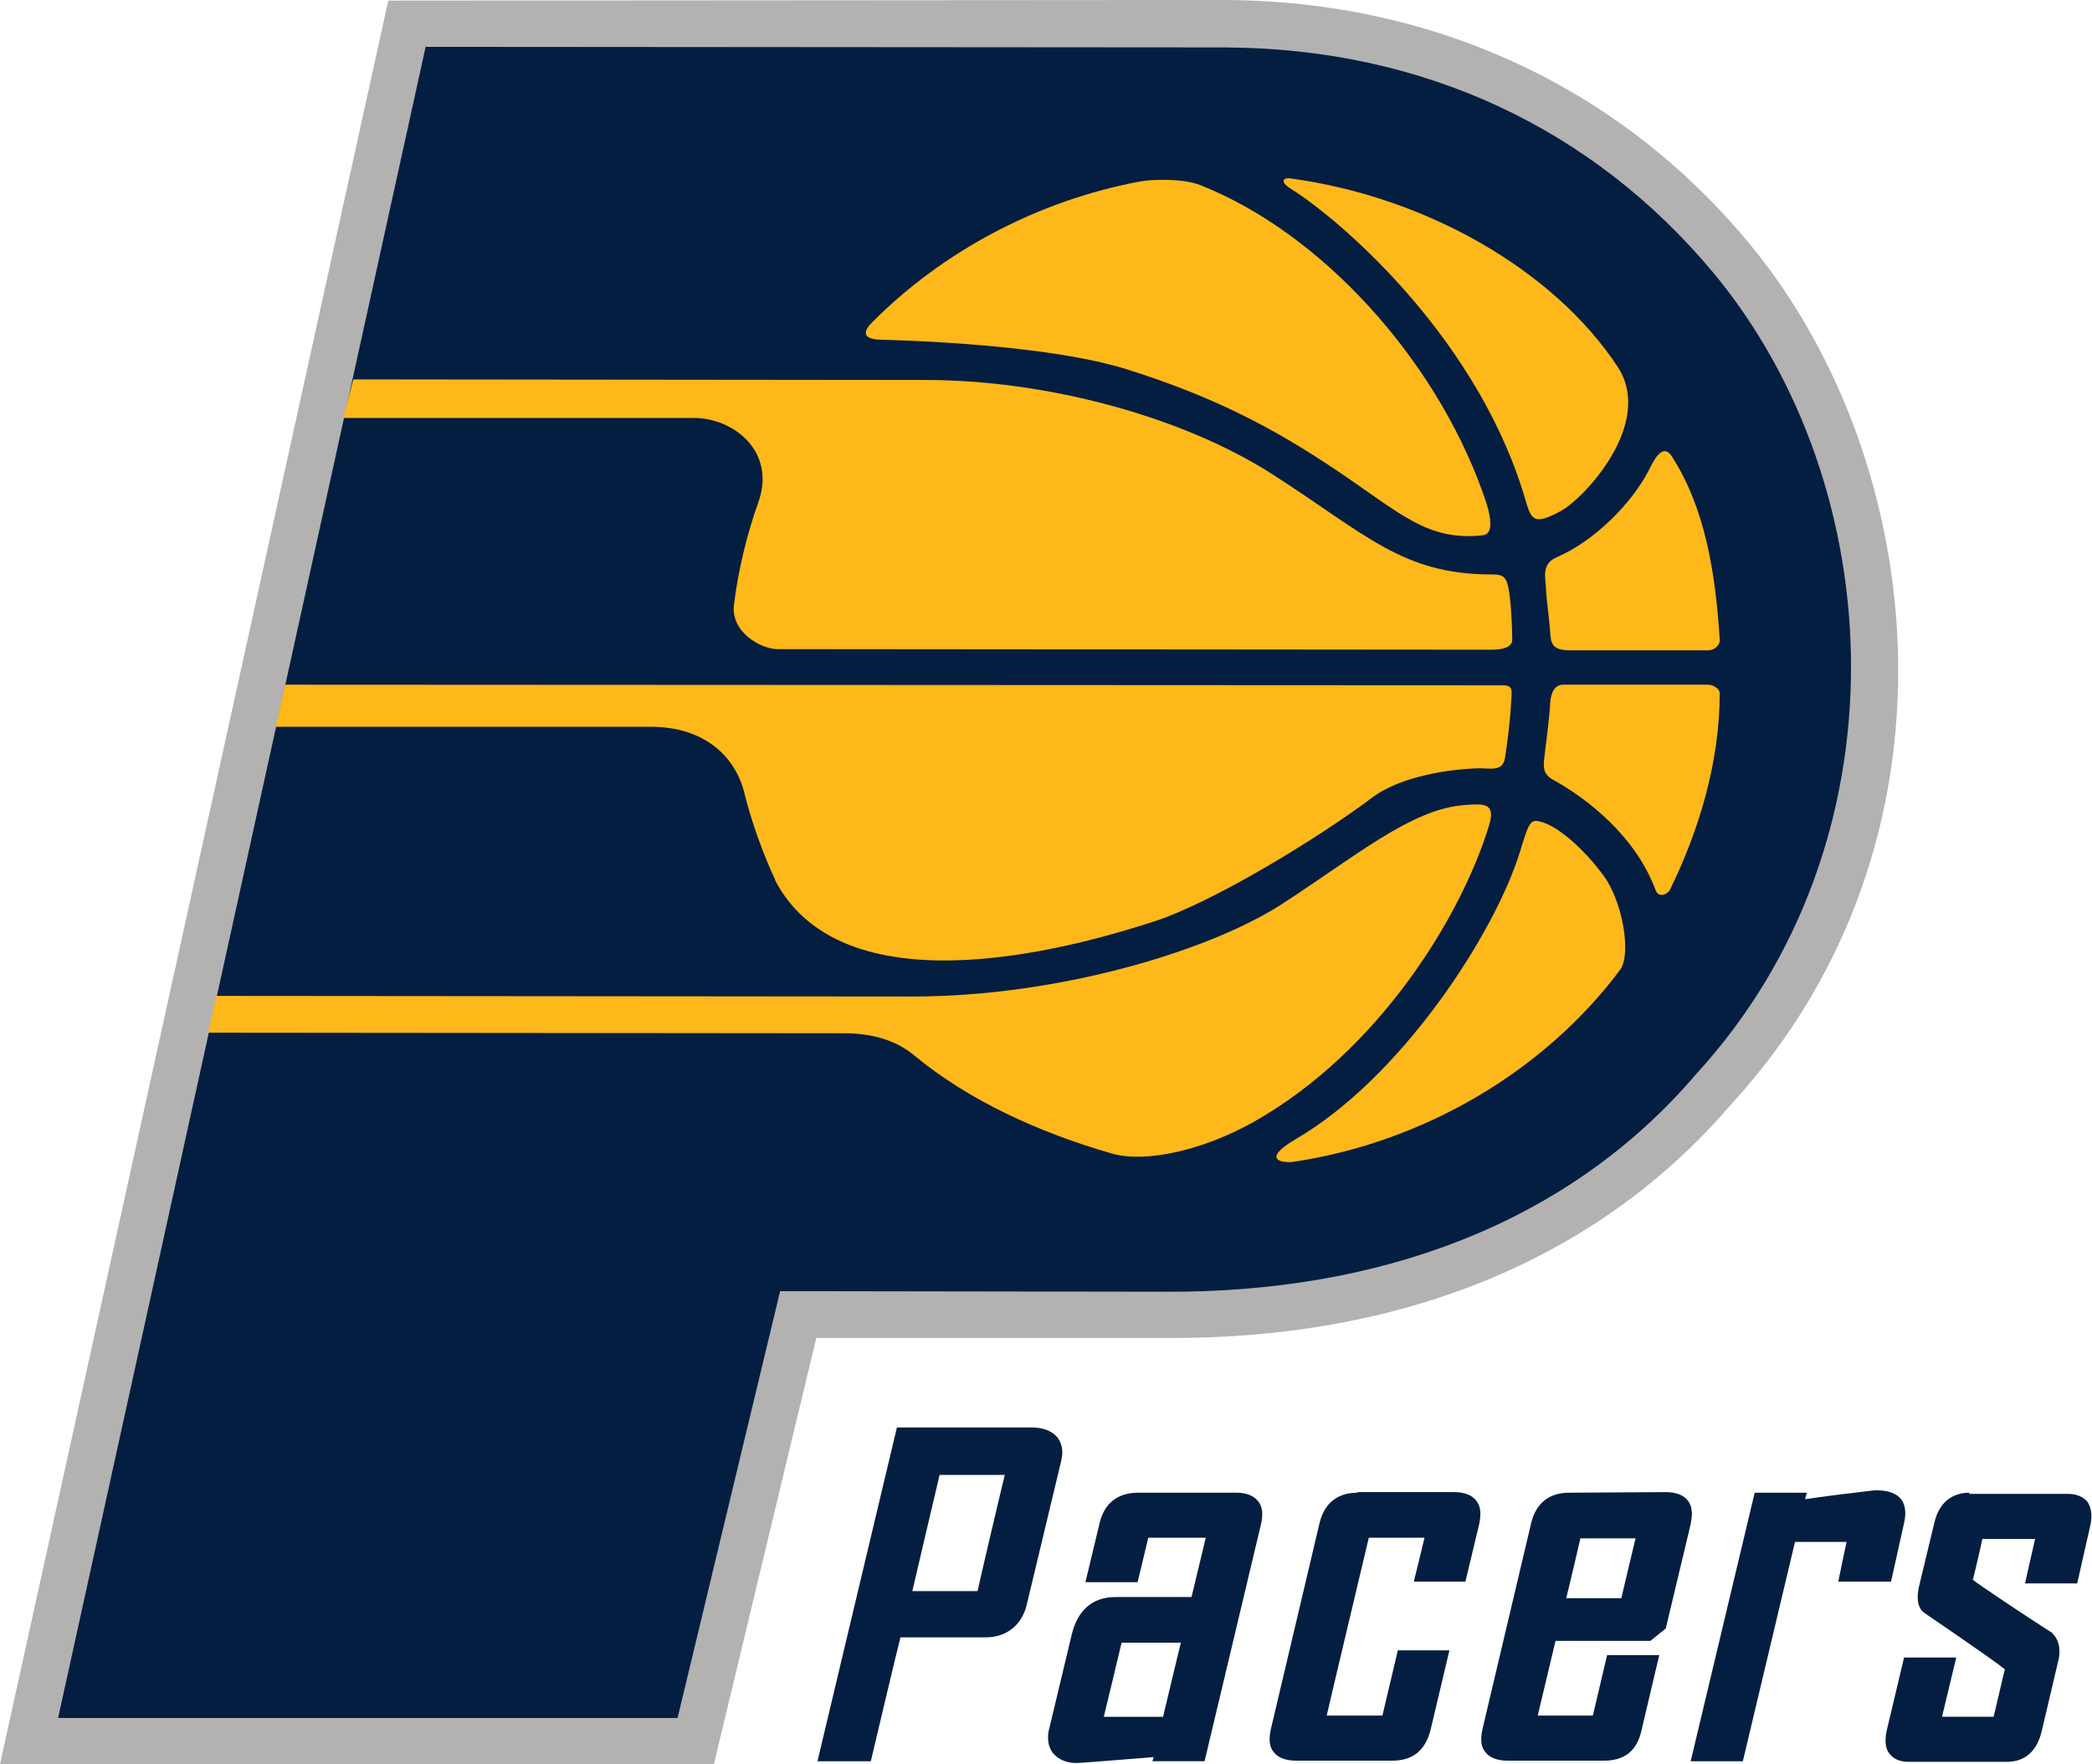 <svg xmlns="http://www.w3.org/2000/svg" viewBox="25.8 51.1 352.9 297.6"><path fill="#B3B2B1" d="M320.9 92.2c-21.8-26.4-53.3-41-88.6-41.1L91.3 51.2 25.8 348.7l120.4 0.1 17.3-72c16.2 0 58.7 0 58.7 0 40.3 0.3 73.4-13.4 95.7-39.5C358.4 193.2 351.3 128.9 320.9 92.2"/><path fill="#041E41" d="M157.4 268.9l-17.3 72 -104.5 0L97.6 59l134.7 0.1c33.6 0.1 62.3 13.7 82.6 38.1 29.9 36.1 32.8 96-2.9 135 -21.9 25.7-54.1 37-89.7 36.8L157.4 268.9z"/><path fill="#FFB819" d="M83.7 121.6l59.1 0c6.8 0 14 5.7 10.9 14.3 -1.9 5.3-3.4 11.5-4.1 17.3 -0.5 4.5 4.5 7.4 7.4 7.4l120.4 0.1c2.3 0 3.5-0.6 3.5-1.7 0-1.1-0.1-5.1-0.5-7.9 -0.4-2.7-0.9-3.1-3-3.1 -15 0-21.1-6.7-36.8-16.8 -15.7-10.1-38.8-16-58.6-16l-96.6-0.1L83.7 121.6z"/><path fill="#FFB819" d="M156.6 199.6c-2.1-4.5-4-9.8-5.2-14.6 -1.5-6.3-6.8-11.3-15.8-11.3l-63.3 0 1.6-7.1 205.3 0.1c2 0 1.6 0.9 1.5 3.1 -0.1 2.3-0.6 6.5-1 9 -0.3 2.5-2.4 1.9-4.3 1.9 -4.6 0.1-13.2 1.2-18.2 5 -8.5 6.4-26.6 17.6-36.9 20.9 -10.9 3.5-51.8 16-63.8-7.1"/><path fill="#FFB819" d="M60.9 225.3l107.2 0.1c4.7 0 8.8 1.1 12 3.8 9.1 7.5 20.8 12.9 33.3 16.5 5.6 1.6 15.2-0.5 23.8-5.3 21.5-12.1 35.3-35.2 39.8-50.1 1.2-3.9-1.1-3.6-4.1-3.4 -9 0.6-18.6 8.8-31 16.8 -12.5 8-37.9 15.5-62.1 15.5l-117.5-0.1L60.9 225.3z"/><path fill="#FFB819" d="M218.2 81.7c1.5-0.3 6.9-0.6 10 0.6 20.4 8 39.6 29.2 47.7 51.8 1.6 4.3 1.9 7.1 0 7.3 -9.3 1-13.7-3.6-24.7-11 -11-7.4-21.1-12.5-35-16.9 -13.7-4.4-38.7-5-41.9-5.1 -3.2-0.1-2.8-1.5-1.4-2.9C184.8 93.5 200.9 84.9 218.2 81.7"/><path fill="#FFB819" d="M315.9 159c0.1 0.9-0.9 1.8-1.9 1.8 -0.1 0-23.5 0-23.5 0 -3 0-3.1-1.4-3.2-3.1 -0.1-1.7-0.6-5.2-0.7-7.2 -0.1-2-0.8-4.3 1.8-5.4 6.5-2.8 12.7-9.2 15.5-14.6 0.9-1.8 2.4-4.9 4-2.3C313.5 137 315.2 147.9 315.9 159"/><path fill="#FFB819" d="M307.5 201.2c-0.4 0.8-1.9 1.4-2.4 0.1 -3.4-9.2-11.6-15.5-17.2-18.6 -1.7-0.9-1.8-2-1.6-3.7 0.2-1.7 0.9-7 1-9.3 0.1-1.8 0.8-3.1 2.2-3.1l24.5 0c0.9 0 1.9 0.8 1.9 1.4C315.9 179.7 312.4 191.2 307.5 201.2"/><path fill="#FFB819" d="M243.9 247.1c-1.7 0.2-5.5-0.3 0.4-3.8 17.8-10.3 33.6-34.6 37.9-48.5 1.6-5.3 1.8-5.6 3.8-5 2.7 0.8 7 4.5 10.3 9 3.3 4.5 4.7 13.3 2.8 15.9C286.3 231.8 266 243.8 243.9 247.1"/><path fill="#FFB819" d="M289.1 137.3c-4.1 2.2-4.9 1.8-5.8-1.3 -7.7-27.1-30.5-47.2-39.8-53.1 -1.8-1.1-1.3-1.9 0-1.7 22.3 3 44.2 15.1 55.2 31.8C304.9 122.5 293.1 135.1 289.1 137.3"/><path fill="#041E41" d="M195.3 299.9c-0.3 1.1-4.4 18.6-4.6 19.6h-11c0.3-1.4 4.4-18.7 4.6-19.6H195.3zM177.1 291.9l-13.4 56.3h9c0 0 4.7-19.9 5-20.9h14.4c3.5 0 6.1-2.1 6.9-5.5l5.8-24.2c0.1-0.5 0.2-1 0.2-1.5 0-1-0.3-1.8-0.8-2.5 -0.9-1.1-2.4-1.7-4.3-1.7H177.1z"/><path fill="#041E41" d="M225 328.2c-0.3 1.2-2.8 11.6-3 12.5h-10c0.3-1.2 2.8-11.6 3-12.5H225zM217.8 302.9c-3.5 0-5.7 1.8-6.5 5.1l-2.4 10h8.8c0 0 1.6-6.6 1.8-7.5h9.7c-0.3 1.3-2.2 9.2-2.4 10h-12.8c-3.9 0-6.4 2.2-7.4 6.3l-3.9 16.3c-0.1 0.4-0.1 0.8-0.1 1.2 0 1 0.3 1.8 0.8 2.5 0.9 1.1 2.3 1.7 4 1.7 0.1 0 0.2 0 0.2 0 3.2-0.2 10.1-0.8 12.8-1 0 0.1-0.2 0.7-0.2 0.7h8.8l9.5-39.9c0.4-1.7 0.3-3.1-0.5-4 -0.7-0.9-2-1.4-3.6-1.4H217.8L217.8 302.9z"/><path fill="#041E41" d="M254.8 302.9c-3.4 0-5.6 1.8-6.4 5.1l-8.2 34.7c-0.4 1.8-0.3 3.1 0.5 4 0.7 0.9 2 1.4 3.7 1.4h16.3c3.4 0 5.5-1.7 6.4-5.1l3.2-13.5h-8.7c0 0-2.4 10.1-2.6 11h-9.4c0.3-1.4 6.9-29.1 7.1-30h9.4c-0.3 1.3-1.8 7.4-1.8 7.4h8.7l2.3-9.6c0.4-1.8 0.3-3.1-0.5-4.1 -0.7-0.9-2-1.4-3.7-1.4h-16.3V302.9z"/><path fill="#041E41" d="M301.7 310.6c-0.3 1.2-2.2 9.3-2.4 10.1h-9.3c0.3-1.1 2.2-9.2 2.4-10.1H301.7zM290.5 302.9c-3.4 0-5.6 1.8-6.4 5.1l-8.2 34.7c-0.4 1.8-0.3 3.1 0.5 4 0.7 0.9 2 1.4 3.7 1.4h16.3c1.7 0 3-0.4 4.1-1.2 1.1-0.9 1.8-2.1 2.2-3.9l3-12.7h-8.8c0 0-2.2 9.3-2.4 10.2h-9.3c0.3-1.3 2.8-11.8 3-12.6h16l2.6-2.1 4.2-17.6c0.1-0.6 0.2-1.2 0.2-1.7 0-0.9-0.2-1.7-0.7-2.3 -0.7-0.9-2-1.4-3.7-1.4L290.5 302.9 290.5 302.9z"/><path fill="#041E41" d="M342 302.5c-3.5 0.4-9.2 1.1-11.7 1.5 0-0.1 0.3-1.1 0.3-1.1l-8.8 0 -10.8 45.3h8.8c0 0 8.6-36.1 8.8-37h8.7c-0.3 1.3-1.4 6.7-1.4 6.7h8.9l2.2-9.9c0.4-1.7 0.2-3.1-0.5-4 -0.8-1-2.2-1.5-4.1-1.5C342.2 302.5 342 302.5 342 302.5"/><path fill="#041E41" d="M358 302.9c-1.8 0-4.9 0.7-5.9 5.1l-2.6 10.8c-0.1 0.4-0.2 1.1-0.2 1.8 0 0.8 0.2 1.6 0.7 2.2 0 0 0 0.1 0.1 0.1 0 0 0 0 0 0l0 0c0.1 0.1 0.2 0.2 0.5 0.4 10.1 6.9 12.7 8.8 13.4 9.4 -0.2 0.7-1.8 7.7-1.9 8h-8.7c0.3-1.3 2.4-10 2.4-10h-8.8l-2.9 12.2c-0.4 1.8-0.3 3.2 0.5 4.1 0.7 0.9 1.8 1.3 3.2 1.3h16.5c3.1 0 5.1-1.8 5.9-5.1l2.8-11.9c0.1-0.3 0.2-0.9 0.2-1.6 0-1-0.2-2.1-1.2-3.1l0-0.1 -0.1 0c-4.7-3-12-7.9-13.3-8.9 0.2-0.7 1.5-6.3 1.6-6.9h8.9c-0.3 1.3-1.7 7.5-1.7 7.5h8.8l2.2-9.7c0.4-1.7 0.2-3.1-0.5-4.1 -0.5-0.6-1.5-1.3-3.3-1.3H358z"/></svg>